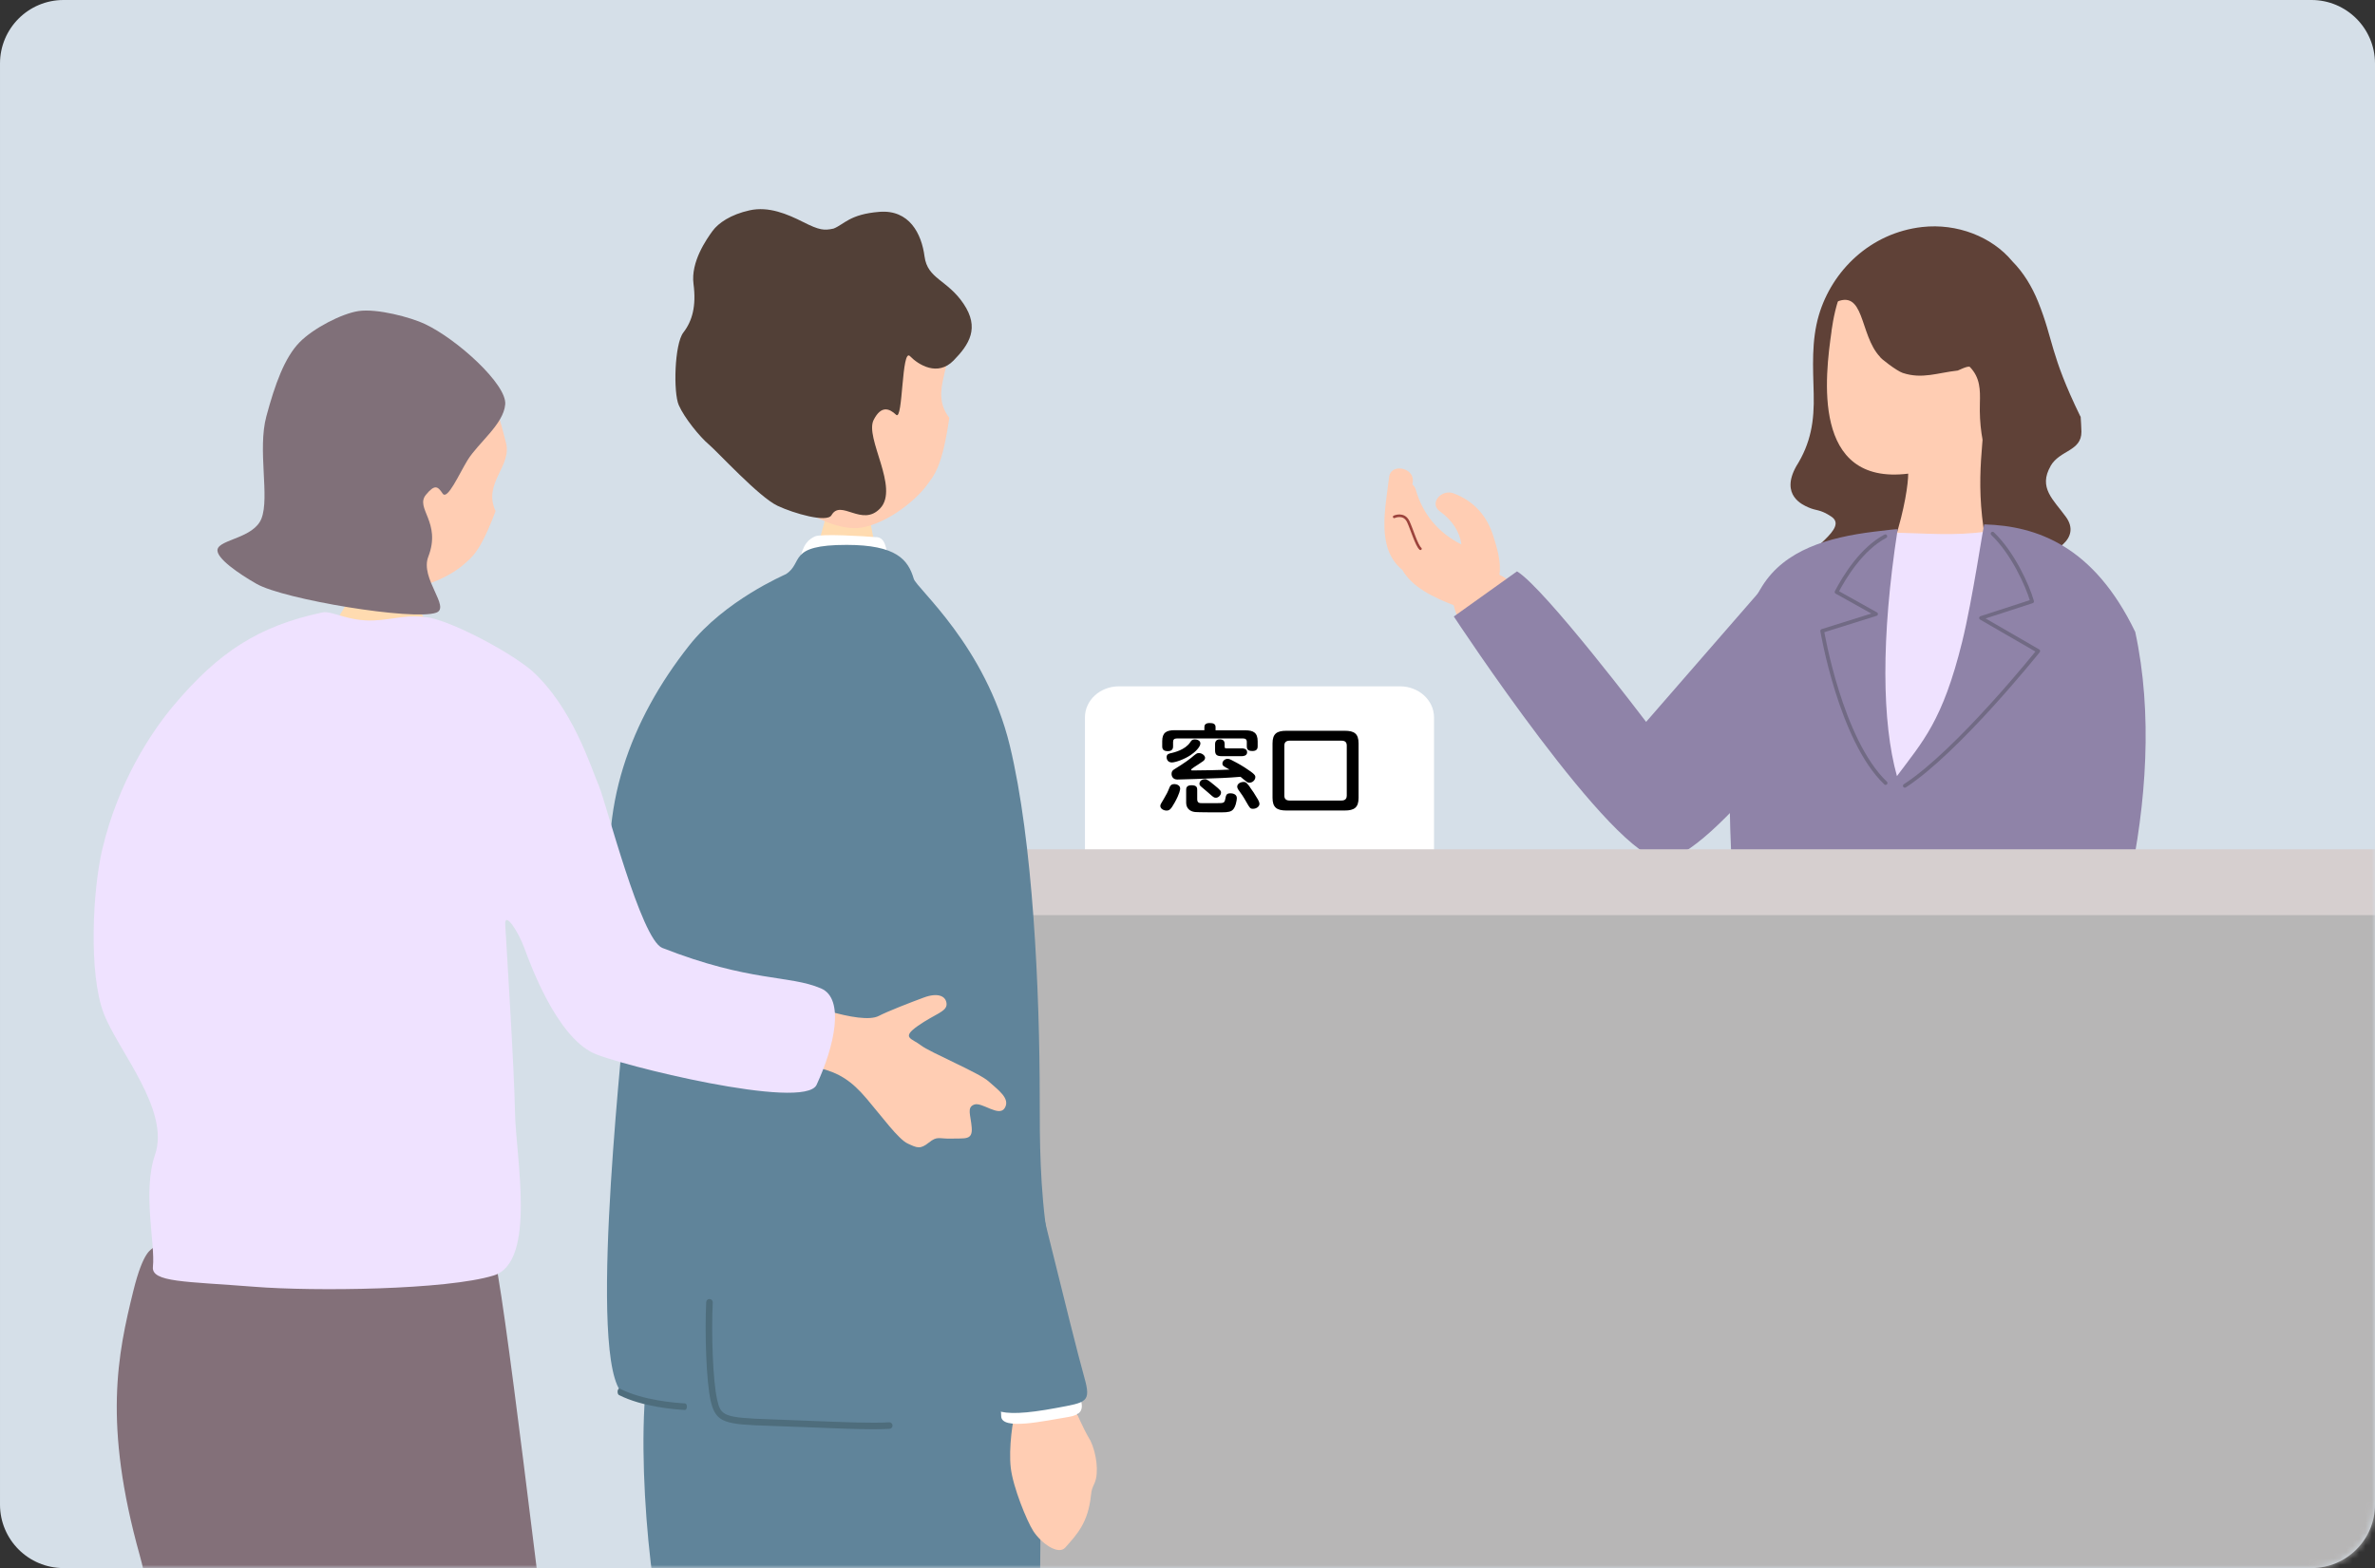 <svg height="247" viewBox="0 0 374 247" width="374" xmlns="http://www.w3.org/2000/svg" xmlns:xlink="http://www.w3.org/1999/xlink"><rect x="0" y="0" width="374" height="247" fill="#333333" stroke="none"/><mask id="a" height="396.43" maskUnits="userSpaceOnUse" width="398.03" x="0" y="0"><path d="m364 0h-354c-5.52 0-10 4.48-10 10v227c0 5.52 4.48 10 10 10h354c5.52 0 10-4.48 10-10v-227c0-5.52-4.48-10-10-10z" fill="#fff"/></mask><path d="m364 0h-354c-5.52 0-10 4.48-10 10v227c0 5.52 4.48 10 10 10h354c5.52 0 10-4.48 10-10v-227c0-5.52-4.48-10-10-10z" fill="#d5dfe8"/><g mask="url(#a)"><path d="m220.47 108.11h-44.27c-2.96 0-5.35 2.19-5.35 4.89v26.69c0 2.7 2.4 4.89 5.35 4.89h44.27c2.96 0 5.35-2.19 5.35-4.89v-26.69c0-2.7-2.4-4.89-5.35-4.89z" fill="#fff"/><path d="m185.85 124.17c0 .2-.08.83-.87 2.25-.58 1.03-.8 1.26-1.28 1.26-.45 0-.98-.29-.98-.72 0-.21.05-.3.55-1.12.48-.82.57-.98.93-1.88.17-.38.44-.45.76-.45s.88.2.88.67zm3.81-9.63c0-.26.08-.65.83-.65.58 0 .93.14.93.65v.5h4.67c1.26 0 1.96.35 1.96 1.73v.79c0 .21-.02.74-.81.74-.48 0-.9-.1-.9-.72v-.72c0-.39-.22-.54-.6-.54h-10.41c-.43 0-.6.2-.6.54v.72c0 .18-.02.74-.81.74-.72 0-.9-.3-.9-.76v-.81c0-1.34.65-1.73 1.96-1.73h4.68v-.5zm-2.18 4.41c-.97.65-2.38 1.15-2.94 1.15-.72 0-.83-.61-.83-.82 0-.5.36-.58.81-.67.3-.08 2.1-.47 2.91-1.69.18-.28.3-.45.73-.45.36 0 .87.18.87.64 0 .56-.88 1.4-1.55 1.84zm.67 3.76c-.41 0-2.5.08-2.75.08-.66 0-.91-.47-.91-.88 0-.5.29-.65.57-.82.08-.05 1.71-1.05 2.51-1.71.81-.68.9-.76 1.23-.76.44 0 .97.37.97.76 0 .28-.26.49-.35.54-.17.15-1.15.76-1.37.91-.17.12-.48.33-.48.41 0 .12.11.12.2.12 1.45 0 4.53-.06 5.85-.14-.98-.53-1.12-.61-1.12-.96 0-.39.4-.73.81-.73.11 0 .26.01.58.17.36.18 1.33.68 2.13 1.2 1.63 1.05 1.66 1.25 1.66 1.52 0 .41-.4.87-.93.87-.22 0-.33-.08-.4-.12-.14-.09-.84-.67-1-.81-2.22.18-2.83.2-7.21.35zm.38 3.19c0 .61.4.61.75.61h2.31c1.13 0 1.23 0 1.37-.7.11-.56.17-.85.8-.85.22 0 1.01.06 1.01.76 0 .35-.2 1.4-.6 1.8-.3.32-.7.44-1.81.44-.65 0-3.7 0-4.16-.05-.9-.09-1.41-.67-1.41-1.46v-2.03c0-.21 0-.73.83-.73s.91.35.91.73v1.47zm2.6-2.31c1.15.92 1.15 1.06 1.15 1.25 0 .41-.41.82-.8.82-.33 0-.41-.09-1.2-.79-.18-.17-1.03-.87-1.2-1.02-.08-.08-.2-.18-.2-.39 0-.12.07-.72.91-.72.3 0 .75.37 1.33.85zm1.72-5.95c0 .21.08.24.32.24h2.38c.14 0 .84 0 .84.61s-.7.62-.84.62h-3.16c-.75 0-1.05-.2-1.05-.92v-.94c0-.17 0-.79.76-.79s.75.58.75.79zm4.02 6.42c.35.47.66.91 1.23 1.89.07.14.23.43.23.68 0 .41-.48.77-1.01.77-.45 0-.51-.12-1.05-1.06-.48-.87-.83-1.35-1.26-1.94-.08-.12-.18-.3-.18-.5 0-.38.41-.73 1.05-.73.36 0 .58.3 1 .88h-.01z"/><path d="m213.94 125.67c0 1.52-.66 2-2.19 2h-9.17c-1.51 0-2.19-.47-2.19-2v-8.57c0-1.55.7-1.99 2.19-1.99h9.17c1.49 0 2.19.44 2.19 1.99zm-1.86-8.23c0-.49-.23-.77-.83-.77h-8.16c-.58 0-.84.28-.84.77v7.89c0 .47.23.77.84.77h8.16c.66 0 .83-.38.83-.77z"/><path d="m220.8 89.72c1.55 2.76 4.83 4.33 8.11 5.61.75 3.35 4.2 7.31 7.11 10.28 1.2 1.61 2.41 3.22 3.67 4.8 1.35 1.71 3.97.23 3.36-1.54.12-.23.17-.5.12-.79.38-.23.68-.56.81-.94.85-.03 1.58-.68 1.74-1.47.05-.03.1-.07.15-.11 1.52.45 3.15-1.43 2.08-2.67-3.08-3.54-6-7.56-9.51-10.76-.67-.61-1.47-1.18-2.33-1.6.35-1.97-.45-4.51-.96-6.11-.97-3.09-2.99-5.49-6.26-6.71-1.88-.71-3.93 1.56-2.13 2.85 1.95 1.4 3.11 3.23 3.38 5.21-3.67-1.86-6.12-4.81-7.2-8.66-.1-.34-.29-.61-.53-.79.02-.16.05-.32.07-.46.26-2.21-3.47-2.95-3.73-.72-.59 5.01-2.06 11.21 2.04 14.6v-.02z" fill="#ffcdb3"/><path d="m219.55 81.41s1.51-.7 2.21.75c.54 1.13 1.3 3.74 1.92 4.28" fill="none" stroke="#9c433c" stroke-linecap="round" stroke-linejoin="round" stroke-width=".41"/><path d="m280.48 89.27-21.26 24.44s-15.92-21.02-20.33-23.71l-9.95 7.11s25.16 38.32 32.87 38.32 28.03-28.72 28.03-28.72l-9.37-17.45h.01z" fill="#8f83a8"/><path d="m322.91 73.4c1.47-2.53 4.87-2.31 4.86-5.39 0-.25-.09-2.11-.12-2.36-.03-.04-.06-.08-.08-.12-4.78-9.83-4.16-11.89-6.63-18.02-.97-2.39-2.29-4.57-4.06-6.36-3.2-3.86-8.69-6.01-14.19-5.39-8.14.92-14.2 6.86-16.27 13.89-1.19 4.05-.91 8.23-.81 12.38.11 4.28-.44 7.77-2.75 11.42-2.56 4.59 1.07 6.09 1.86 6.45 1.36.62 1.82.26 3.63 1.45 2.84 1.86-3.58 5.06-6.12 9 .26.37 8.14 1.33 8.16 1.86.03.79.15 1.56.33 2.32.67-.32 1.21-.86 1.46-1.63.2-.64.38-1.27.57-1.91 1.42 1.05 3.7 1.12 4.6-.33 1.81 1.25 4.92.6 4.99-2.13 0-.22 0-.44.02-.66.63 1.04 1.46 1.94 2.75 2.67 1.74.98 4.4-.08 4.68-1.94.95.44 2.19.45 3.13-.03.78 1.85 3.19 1.92 4.68.88.39-.85 1.21-1.56 2.44-1.71 3.48-.41 7.75-2.93 5.28-6.33-1.96-2.71-4.39-4.57-2.39-8.02h-.02z" fill="#5f4137"/><path d="m288.41 52.15c.58-4.07 1.84-9.1 5.77-11.6 3.64-2.31 8.6-1.67 12.19.41 7.43 4.3 9.22 13.36 6.24 20.51.02.14.05.28.05.43-.08 7.6-1.78 12.92-.03 23.07.34 1.98-2.28 2.87-4.2 2.43-.25.45-.68.85-1.34 1.14-3.47 1.52-9.84 0-8.73-3.46 1.59-4.95 2.13-8.91 2.13-10.47-15.32 1.89-13.06-15.52-12.07-22.44v-.02z" fill="#ffcdb3"/><path d="m320.07 79.6c-1.73-2.94-3.55-5.94-4.4-9.22-.78-3-.23-5.85-.44-8.88-.03-.43-.08-.86-.16-1.27 1.14.34 2.44-.56 2.21-1.91-.66-3.67-1.87-7.12-3.6-10.49-.03-.06-.07-.1-.1-.15v-.02c-1.55-8.44-16.37-10.14-17.57-9.22-7.87 6.02-8.35 9.88-7.21 9.3 4.92-2.52 3.94 4.96 7.25 8.47 0 .19 2.65 2.23 3.57 2.53 3.07 1.02 5.48-.02 8.67-.37.06 0 1.66-.83 1.92-.56 1.62 1.69 1.63 3.6 1.57 5.7-.2 6.71 1.85 11.83 5.31 17.7 1.06 1.8 4.06.19 2.99-1.6h-.01z" fill="#5f4137"/><path d="m283.72 152.97c1.02 5.06 9.91 5.06 14.13 5.06 7.71 0 15.67-.38 23.24-1.8 4.6-.86 11.37-2 7.49-7.35-4.31-5.95-8.07-11.49-10.37-18.4-4.74-14.24-3.9-29.3-1.77-43.88.08-.5-.14-.88-.5-1.14.02-.93-1.05-1.61-2.01-1.56-.32-.16-.71-.23-1.15-.17-4.96.72-9.59.27-14.58.17-2.47-.05-4.54.85-5.63 3.04-1.61 3.26-1.11 7.61-1.03 11.08.09 4.13.15 8.25.08 12.38-.14 7.49-.69 15-2.34 22.35-.81 3.65-1.97 7.2-3.21 10.74-.98 2.8-2.97 6.49-2.37 9.48zm4.38-5.33c.24-.65.51-1.27.74-1.84-.14.49-.28.98-.42 1.47-.02.08-.03.17-.05.25-.1.04-.19.08-.28.12z" fill="#efe2ff"/><path d="m336.22 99.49c-6.49-13.43-15.38-16.65-23.74-16.89-.14 0-1.83 11.76-3.49 18.49-3.08 12.49-6.21 15.7-10.27 21.16-2.35-8.41-2.55-21.67.11-38.87.02-.08-1.54.1-3.72.37-7.26.9-14.03 2.86-17.61 8.58-4.4 7.03-4.56 15.85-4.95 23.73-.48 9.73.04 19.37.69 29.08.29 4.27.31 8.5.1 12.77-.2 4.17-.23 8.25 1.33 12.22.44 1.12 1.91 1.57 2.9.7 5.11-4.48 27.2 6.01 29.28-.09 0-.02.02-.05.02-.07 5.4.12 11.94.14 17.25.31 7.87-14.63 17.73-45.63 12.11-71.5z" fill="#8f83a8"/><path d="m313.78 84.06c3.15 3 5.5 8.13 6.22 10.67l-8.04 2.61 9.01 5.21s-12.65 15.81-21.01 21.23" fill="none" stroke="#716a84" stroke-linecap="round" stroke-linejoin="round" stroke-width=".59"/><path d="m296.89 84.47c-3.76 1.99-6.44 6.41-7.68 8.78l6.22 3.47-8.48 2.66s2.89 17.2 9.98 23.96" fill="none" stroke="#716a84" stroke-linecap="round" stroke-linejoin="round" stroke-width=".59"/><path d="m398.03 133.78h-253.93v11.41h253.93z" fill="#d6cfcf"/><path d="m397.62 144.15h-264.2v140.27h264.2z" fill="#b7b6b6"/><path d="m130.12 80.94c.44.02 6.27.68 6.82.65.18.95.76 4.43 1.27 5.6s4.26 7.92 4.79 8.52c-6.68 5.26-15.66 4.15-19.79-1.04 1.19-.53 5.01-6.59 5.61-8.84.44-1.65 1.27-4.26 1.29-4.89z" fill="#ffdbb0"/><path d="m117.68 66.95c-2.34-10.6-.91-23.98 12.05-26.03 12.97-2.05 17.15 9.18 18.9 12.4 2.15 3.95-2.52 8.06.86 12.5-1.13 7.83-2.38 9.02-3.54 10.61-1.66 2.28-5.97 5.88-10.18 6.66-3.36.63-8.04-1.72-10.61-3.75-2.42-1.91-3.98-3.86-5.23-5.82-.78-.22-1.66-.25-2.87-1.61-.55-.62-1.5-2.77-1.35-3.81.18-1.3 1.58-1.44 1.97-1.15z" fill="#ffcdb3"/><path d="m131.24 36.01c-1.45.32-2.21.26-4.75-1.03-2.54-1.28-5.45-2.51-8.44-1.85s-4.93 2-5.85 3.26c-.92 1.27-3.45 4.85-2.99 8.34s-.2 5.84-1.6 7.65-1.6 9.43-.72 11.44 3.32 5 4.72 6.18 7.91 8.3 10.83 9.67c2.59 1.22 7.8 2.71 8.5 1.48 1.48-2.59 4.81 1.95 7.67-1.08 3.05-3.23-2.48-11.1-1.03-13.93 1.17-2.29 2.44-1.84 3.54-.8s.84-10.62 2.18-9.24 4.35 3.24 6.85.7c2.5-2.55 4.15-5.15 1.58-8.96s-5.67-3.88-6.14-7.45c-.47-3.58-2.39-7.39-7.1-7.02-4.72.37-5.58 2.01-7.26 2.65z" fill="#524037"/><path d="m107.22 206.64c-7.21-.46-6.66 25.88-4.34 42.75 2.45 17.82 3.34 46.65 2.92 65.1-1 43.49 2.1 74.53 1.7 79.06s18.36 3.03 19.89.18c.5-.94 2.94-79.04 3.19-83.26.8-13.49-.83-44.2 2.04-43.98 3.09.23 3.94 29.56 3.84 41.45-.09 10.2-.51 87.64 2.18 87.62 3.33-.03 18.93 1.67 20.44-1.38 2.02-4.08 4.3-81.17 4.3-101.08 0-16.65 1.19-85.45 0-86.92s-56.15.46-56.15.46z" fill="#60849a"/><path d="m138.03 84.62c-1.78-.15-8.77-.58-9.71-.12-.94.47-1.87 1.05-2.46 4.09-.58 3.04-2.46 3.74 5.73 3.27s8.66-1.64 8.3-3.63c-.35-1.99-.47-3.51-1.87-3.63v.02z" fill="#fff"/><path d="m96.7 142.82c-2.67-15.42 2.58-29.42 11.81-41.12 5.64-7.15 15.05-11.14 15.25-11.26 2.84-1.81.13-4.62 9.59-4.61 7.78.01 9.66 2.32 10.54 5.34.44 1.51 11.32 10.56 15.13 26.28 3.65 15.11 4.71 38.49 4.71 55.75 0 6.2 0 13.98 1.27 22.11 2.56 16.53 9.59 27.65 1.67 29.55-8.92 2.14-31.88-.38-35.4-.35-1.99 0-6.24-.22-9.59-.47-10.2-.74-17.89-2.82-22.94-4.14-6.65-1.74-.78-53.58-.4-60.16.38-6.57-.24-8.92-1.63-16.92z" fill="#60849a"/><path d="m137.5 225.13c.98 0 1.85-.02 2.57-.06.28-.02.5-.26.48-.55-.02-.28-.27-.51-.55-.48-2.65.17-7.42-.03-12.46-.23-2.04-.08-4.14-.17-6.21-.24-7.46-.24-7.82-.57-8.4-3.11-.68-2.97-.93-10.52-.69-15.3.01-.28-.2-.53-.49-.54-.28-.02-.53.2-.54.49-.24 4.84.01 12.54.71 15.58.81 3.51 2.33 3.68 9.37 3.91 2.06.07 4.16.15 6.2.23 3.72.15 7.29.3 10 .3z" fill="#4e6d7c"/><path d="m107.88 222.09c.15 0 .28-.22.29-.5 0-.28-.12-.52-.28-.53-1.48-.07-6.59-.45-10.28-2.32-.15-.07-.31.08-.35.36-.04.27.05.56.2.64 3.75 1.9 8.93 2.28 10.42 2.36z" fill="#4e6d7c"/><path d="m168.97 221.42c-.39-.71-.72-1.61-2.13-1.55-4.71.19-5.61-.28-6.88 2.46-.47 1.01-1.15 5.82-.79 8.89s2.53 8.36 3.54 9.94c1.2 1.87 3.92 3.87 5.04 2.61 1.86-2.08 3.6-3.95 4.04-8.18.11-1.08.25-1.21.59-2.02.69-1.61.28-4.65-.64-6.59-1.45-2.45-1.98-4.09-2.78-5.55h.01z" fill="#ffcdb3"/><path d="m169.39 217.72c.38 2.45 2.54 4.9-1.14 5.48s-10.61 2.2-10.59-.16c.03-2.37-1.95-4.81.23-5.56 2.18-.74 11.15-1.98 11.5.24z" fill="#fff"/><path d="m166.4 221.77c4.71-.88 5.46-.87 4.35-4.81-1.84-6.48-9.44-37.96-11.59-46.3-2.97-11.52-2.07-49.39-6.73-57.88-3.8-6.91-13.43-9.86-18.28-.1-4.1 8.25 1.9 45.55 3.51 57.86 1.52 11.66 15.02 44.11 16.38 47.85s2.32 5.25 12.37 3.38z" fill="#60849a"/><path d="m130.39 159.24c3.4.99 6.58 1.52 7.99.79s4.95-2.11 7.1-2.9c2.15-.8 3.49-.28 3.58.98.08 1.26-1.79 1.57-4.51 3.48s-.95 1.96.47 3.07 9.18 4.33 10.65 5.67 3.46 2.67 2.56 4.19-3.58-.98-4.81-.53-.55 1.63-.4 3.64-1.07 1.65-3.14 1.72-2.23-.47-3.61.63c-1.37 1.1-1.86.83-3.33.15s-4.03-4.2-6.45-7.05-4.33-4.07-7.54-4.87c-.62-.15-1.45-.36-2.41-.6.34-3.2.46-6.49.96-9.55 1.48.63 2.56 1.08 2.88 1.18z" fill="#ffcdb3"/><path d="m24.13 196.52c-.28.39-1.54.35-3.14 6.85-2.44 9.89-4.79 20.86 1.03 41.67 3.45 12.35 1.11 27.05.57 37.59-.38 7.36-5.6 69.25-5.33 73.42.23 3.56 18.09-1.42 18.49-2.69.95-3.02 13.1-62.85 14.13-68.98 1.09-6.48-.53-29.83 2.15-30.55 1.72-.46 6.63 22.45 7.27 29.4.22 2.32-6.99 65.26-7.75 68.23-1.45 5.63 16.92.67 19.1-4.37 2.6-6.02 19.44-67.33 15.97-83.65-.55-2.6-7.69-64.22-8.88-65.49s-53.6-1.42-53.6-1.42h-.01z" fill="#837079"/><path d="m63.77 87.97c-.46 0-6.51.44-7.08.38-.23.97-.98 4.54-1.55 5.73-.58 1.19-4.75 8-5.32 8.6 6.68 5.73 16.01 4.97 20.5-.23-1.21-.59-4.9-7.03-5.42-9.38-.38-1.72-1.12-4.46-1.13-5.11z" fill="#ffdbb0"/><path d="m104.28 149.3c-3.33-1.31-8.86-22.92-9.95-25.46-1.31-3.05-4.14-12.41-10.66-18.27-3.69-3.04-11.82-7.32-15.87-8.25-3.72-.65-5.56.26-8.94.41-4.08.17-6.57-1.58-8.1-1.26-10.12 2.15-16.37 6.32-23.32 14.54-3.53 4.18-8.8 12.04-11.34 22.8-1.49 6.29-2.19 19.46.23 25.81 2.26 5.9 10.51 15.22 8.08 22.28-2 5.81.06 14.04-.33 17.64-.27 2.47 5.09 2.29 15.98 3.15 9.46.75 30.31.5 37.69-1.78 6.79-2.1 3.46-18.83 3.35-25.64s-1.42-27.45-1.54-29.62 1.99.92 3 3.66c1.03 2.8 5.06 13.78 10.85 16.56 3.79 1.82 33.26 9.15 35.18 5.01 2.83-6.1 4.48-13.58.69-15.19-5.06-2.16-11.11-.93-25-6.38z" fill="#efe2ff"/><path d="m50.58 75.49c0-9.52 3.72-20.71 15.21-20.03s12.96 11.08 13.86 14.17c1.1 3.79-3.68 6.43-1.61 10.87-2.44 6.5-3.74 7.28-5.02 8.42-1.85 1.64-6.22 3.92-9.97 3.79-3-.1-6.56-2.99-8.38-5.21-1.71-2.09-2.68-4.06-3.38-5.97-.62-.33-1.38-.53-2.16-1.92-.36-.63-.76-2.65-.44-3.52.4-1.08 1.62-.94 1.91-.62z" fill="#ffcdb3"/><path d="m66.95 51.05c-2.26-1.06-7.56-2.49-10.5-2.05-2.65.4-7.11 2.71-9.27 4.91-2.37 2.41-3.89 6.67-5.23 11.65-1.43 5.29.55 12.74-.78 16.13-1.21 3.08-6.57 3.27-6.91 4.84-.3 1.36 3.39 3.87 6.16 5.45 4.31 2.45 24.64 5.82 28.27 4.53 2.31-.83-2.57-5.39-1.25-8.8 2.12-5.47-2.13-7.63-.36-9.78 1.43-1.74 1.88-1.28 2.63-.18s2.6-3.11 3.91-5.25c1.66-2.72 5.68-5.66 5.94-8.81.27-3.15-7.61-10.28-12.61-12.63z" fill="#807079"/></g></svg>